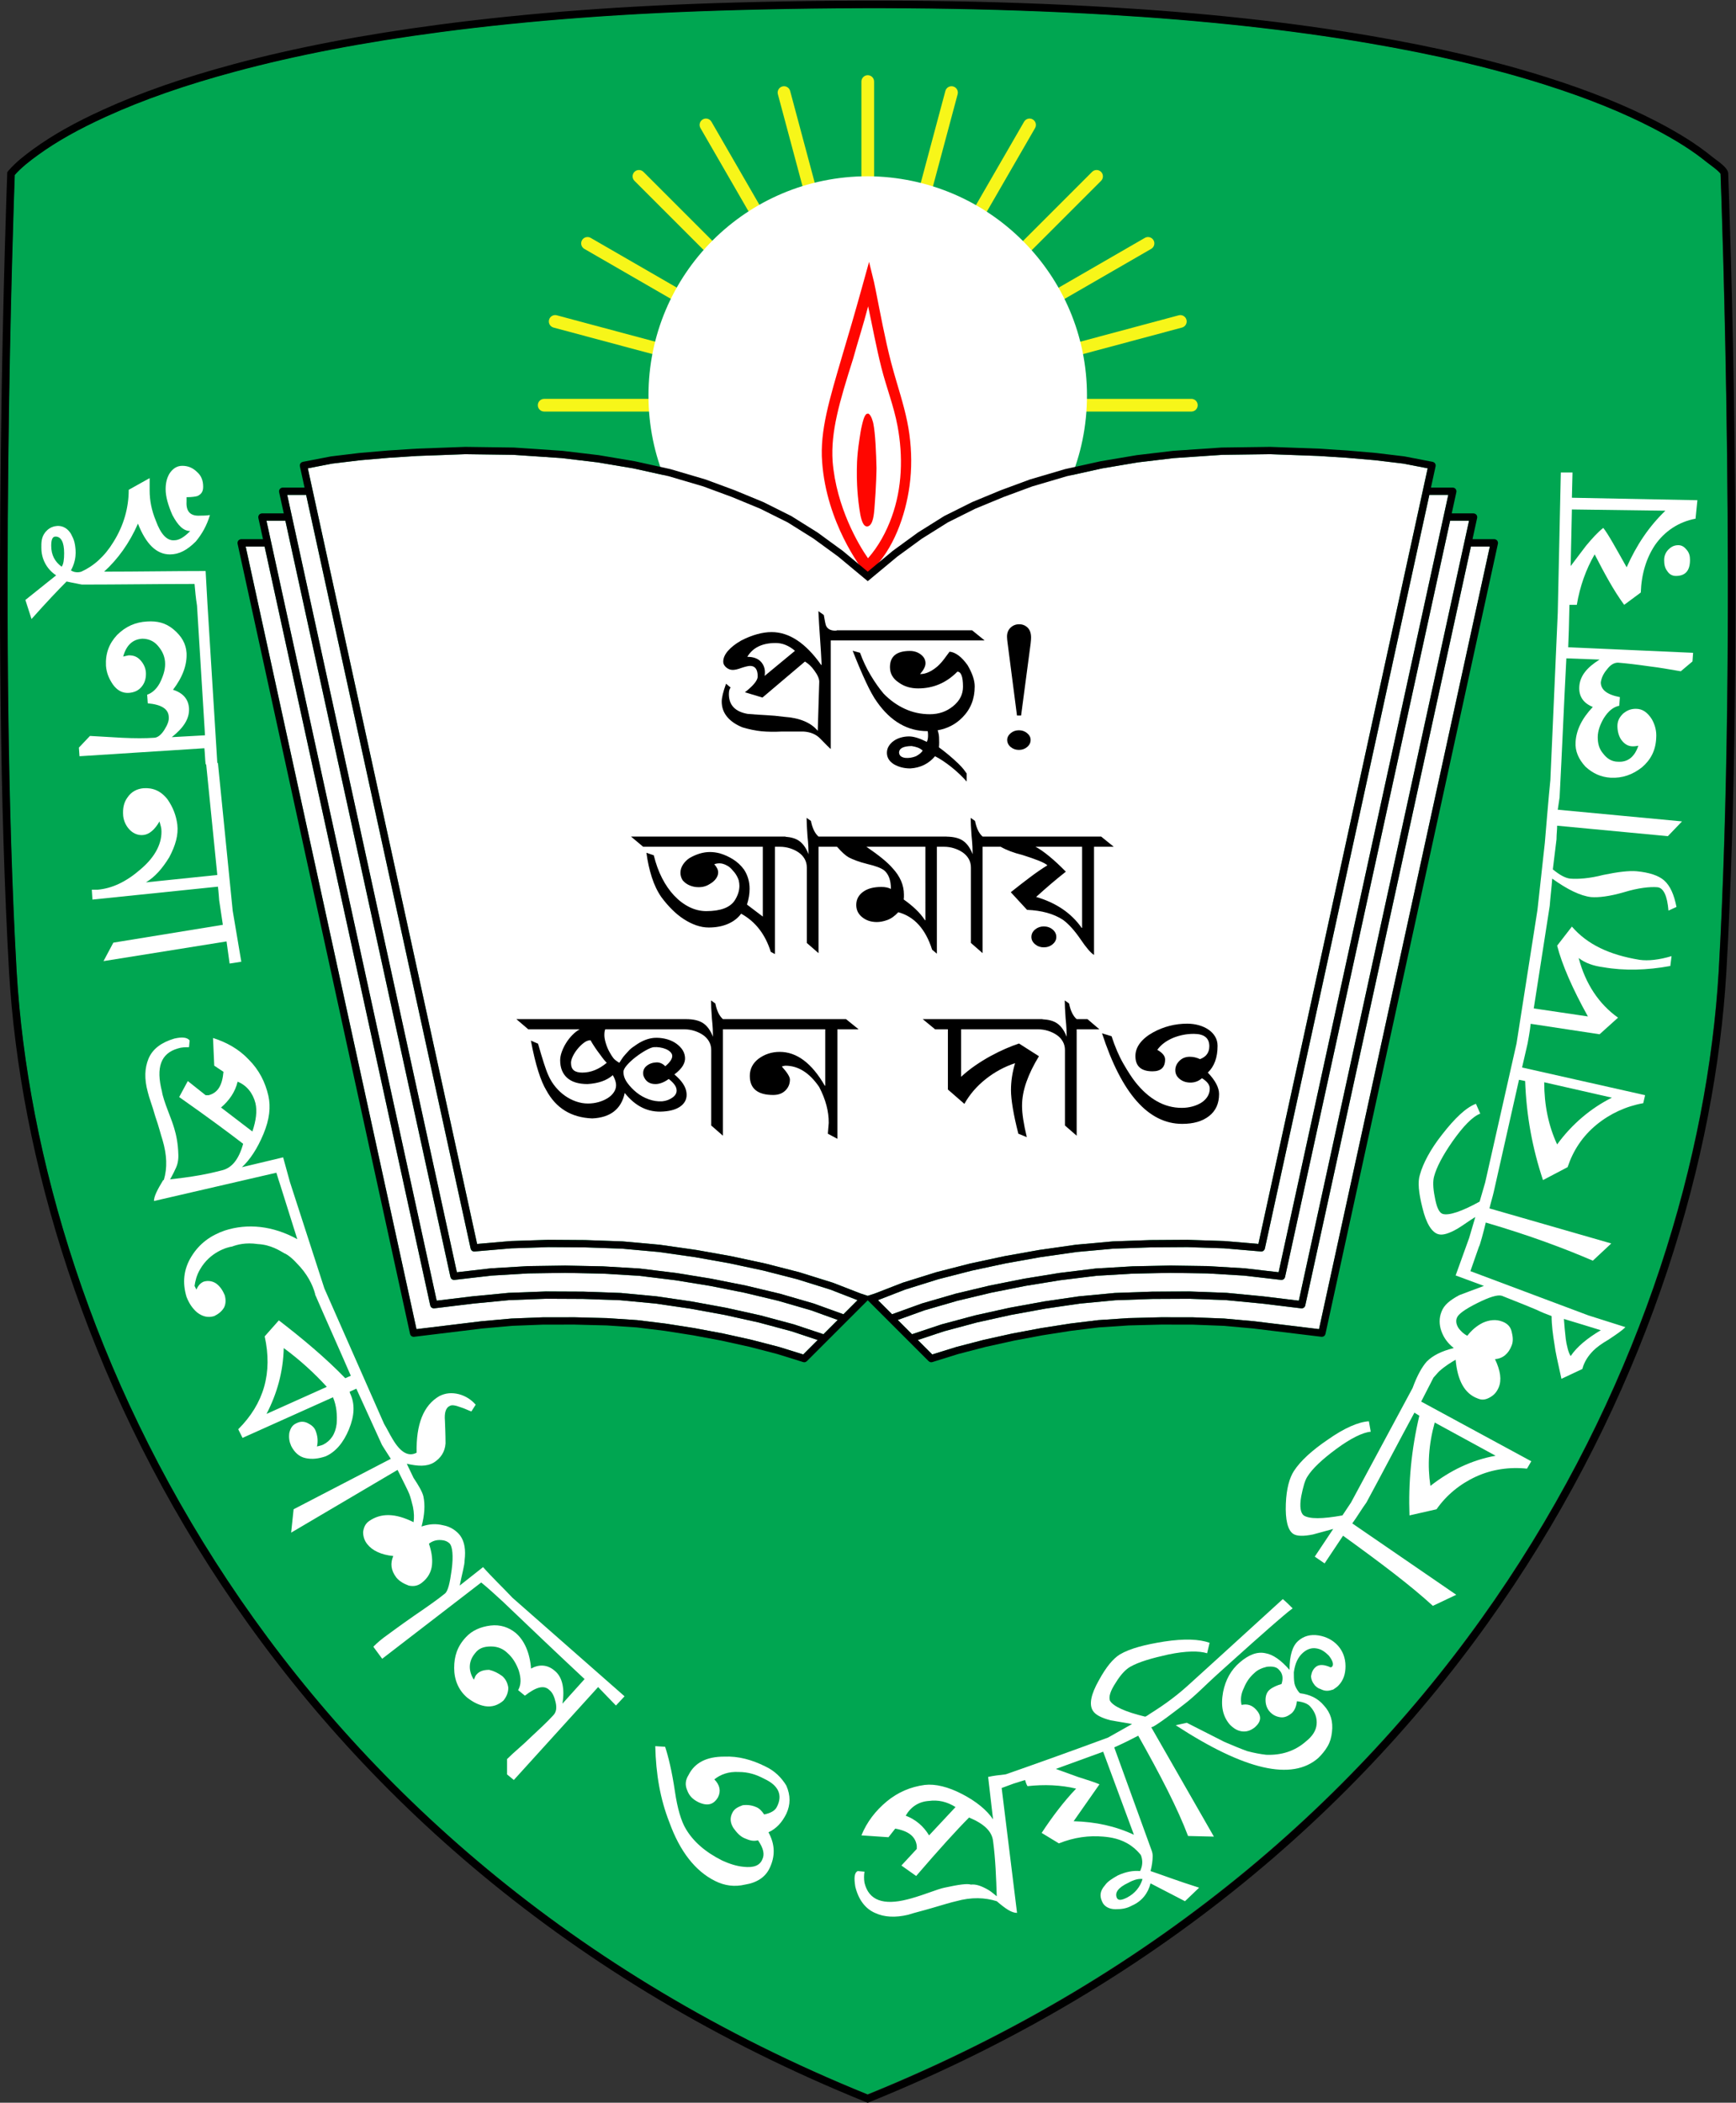 <?xml version="1.0" encoding="UTF-8"?>
<svg version="1.1" viewBox="0 0 272.49 330" xml:space="preserve" xmlns="http://www.w3.org/2000/svg" xmlns:cc="http://creativecommons.org/ns#" xmlns:dc="http://purl.org/dc/elements/1.1/" xmlns:rdf="http://www.w3.org/1999/02/22-rdf-syntax-ns#"><rect x="0" y="0" width="272.49" height="330" fill="#333333" stroke="none"/><title>KUET Logo</title><defs><clipPath id="a"><path d="m0 330h272.49v-330h-272.49z"/></clipPath></defs><g transform="matrix(1.333 0 0 -1.333 -0 330)"><g transform="matrix(.75 0 0 .75 2.8887e-5 2.5e-5)"><g clip-path="url(#a)"><g transform="translate(268.39 304.32)"><path d="m0 0c-0.165 0.122-0.297 0.22-0.374 0.282-2.238 1.828-4.916 3.53-8.427 5.355-4.836 2.513-10.385 4.752-16.967 6.843-8.23 2.616-17.333 4.757-27.825 6.547-12.409 2.118-25.821 3.578-41.003 4.468-17.963 1.052-36.96 1.288-58.084 0.722-17.201-0.462-32.443-1.593-46.597-3.459-12.084-1.593-22.618-3.62-32.201-6.197-7.793-2.095-14.415-4.404-20.242-7.058-4.384-1.995-7.793-3.915-10.728-6.041-1.274-0.922-2.597-1.94-3.646-3.13-0.159-4.287-2.637-73.037 0.292-125 3.395-57.76 40.429-138.57 133.62-176.33 93.194 37.767 130.23 118.57 133.62 176.34 2.987 52.952 0.417 121.74 0.288 125.16-0.112 0.239-0.691 0.745-1.725 1.504" fill="#00a651"/></g><g transform="translate(270.14 302.78)"><path d="m0 0c0.131-3.418 2.7-72.208-0.286-125.16-3.394-57.761-40.427-138.57-133.62-176.34-93.192 37.765-130.22 118.57-133.62 176.33-2.931 51.96-0.452 120.71-0.292 125 1.048 1.191 2.372 2.208 3.645 3.131 2.935 2.126 6.343 4.046 10.728 6.041 5.828 2.654 12.449 4.963 20.243 7.058 9.583 2.577 20.116 4.603 32.2 6.197 14.153 1.866 29.396 2.997 46.598 3.459 21.124 0.566 40.121 0.33 58.084-0.722 15.181-0.89 28.593-2.351 41.003-4.468 10.492-1.79 19.594-3.931 27.825-6.547 6.581-2.091 12.131-4.33 16.966-6.843 3.511-1.826 6.188-3.527 8.427-5.355 0.077-0.062 0.209-0.16 0.374-0.283 1.035-0.758 1.614-1.264 1.724-1.503m1.193 0.083-0.597-0.019-0.598-0.026v3e-3l0.598 0.023 0.597 0.022v2e-3c-0.026 0.659-0.764 1.318-2.209 2.379-0.144 0.106-0.26 0.192-0.326 0.245-2.303 1.881-5.047 3.625-8.633 5.49-4.895 2.545-10.506 4.809-17.154 6.921-8.284 2.633-17.438 4.787-27.987 6.586-12.452 2.125-25.907 3.591-41.134 4.484-17.998 1.055-37.03 1.29-58.185 0.723-17.245-0.463-32.527-1.597-46.721-3.469-12.138-1.6-22.722-3.637-32.357-6.227-7.857-2.114-14.539-4.444-20.427-7.125-4.458-2.029-7.932-3.987-10.932-6.16-1.339-0.97-2.732-2.044-3.878-3.35l-0.246-0.304-8e-3 -0.194c-0.027-0.712-2.729-71.874 0.285-125.32 3.418-58.156 40.717-139.53 134.59-177.46l0.224-0.091 0.223 0.091c93.875 37.937 131.17 119.31 134.59 177.46 3.002 53.217 0.4 122.39 0.287 125.31"/></g><g transform="translate(187.05 267.47)"><path d="m0 0h-43.241l41.767 11.191c0.532 0.143 0.847 0.689 0.705 1.221-0.142 0.531-0.689 0.845-1.22 0.704l-41.767-11.192 37.447 21.62c0.477 0.276 0.641 0.885 0.366 1.362-0.277 0.476-0.887 0.639-1.362 0.365l-37.448-21.621 30.576 30.576c0.389 0.389 0.389 1.02 0 1.409s-1.019 0.389-1.409 0l-30.575-30.576 21.62 37.447c0.275 0.477 0.111 1.086-0.365 1.362-0.477 0.275-1.086 0.111-1.361-0.365l-21.62-37.447 11.192 41.766c0.141 0.532-0.173 1.078-0.704 1.22-0.532 0.142-1.079-0.173-1.221-0.704l-11.192-41.768v43.242c0 0.55-0.446 0.996-0.996 0.996s-0.997-0.446-0.997-0.996v-43.241l-11.19 41.767c-0.142 0.532-0.689 0.847-1.22 0.704-0.531-0.142-0.847-0.688-0.705-1.22l11.191-41.767-21.62 37.448c-0.276 0.476-0.886 0.64-1.361 0.365-0.477-0.276-0.641-0.885-0.365-1.362l21.621-37.447-30.576 30.576c-0.389 0.389-1.02 0.389-1.408 0-0.39-0.389-0.39-1.02 0-1.409l30.575-30.576-37.448 21.621c-0.475 0.274-1.085 0.111-1.361-0.365-0.274-0.477-0.111-1.086 0.365-1.362l37.448-21.62-41.767 11.192c-0.535 0.145-1.078-0.173-1.221-0.704-0.141-0.532 0.173-1.078 0.705-1.221l41.767-11.191h-43.24c-0.55 0-0.996-0.446-0.996-0.996s0.446-0.997 0.996-0.997h50.803 3e-3 2e-3 3e-3 50.804c0.551 0 0.996 0.447 0.996 0.997s-0.445 0.996-0.996 0.996" fill="#f7f619"/></g><g transform="translate(170.66 267.99)"><path d="m0 0c0-19.039-15.385-34.424-34.424-34.424-19.038 0-34.424 15.385-34.424 34.424s15.386 34.423 34.424 34.423c19.039-0.095 34.424-15.481 34.424-34.423" fill="#fff"/></g><g transform="translate(9.683 241.12)"><path d="m0 0c-1.062 0.773-1.642 1.835-1.642 3.284 0 0.966 0.193 1.449 0.676 1.449 0.869 0 1.353-0.869 1.353-2.608 0-0.966-0.097-1.738-0.387-2.125m26.85-53.99-2.318 23.18h-0.096l-1.545 24.918c-0.097 1.739-0.194 3.477-0.29 5.216-5.313 0-10.624-0.096-15.937-0.096 2.125 1.931 3.96 4.442 5.313 7.533 1.254-3.187 2.897-4.829 5.022-4.829 1.448 0 2.704 0.676 4.056 2.028 0.966 1.159 1.739 2.511 2.221 4.153-0.579-0.096-1.159-0.096-1.545-0.096-1.545-0.097-2.221 0.676-2.125 2.221v0.676c0.87 0 1.449 0.097 1.739 0.193 0.58 0.29 0.869 0.676 0.869 1.449 0 0.966-0.289 1.738-0.966 2.318-0.676 0.676-1.448 0.966-2.317 0.966-0.87 0-1.546-0.483-2.029-1.256-0.386-0.676-0.58-1.449-0.58-2.415 0-1.158 0.387-2.51 1.063-4.056 0.869-1.642 1.738-2.511 2.801-2.511-0.966-0.966-1.739-1.449-2.511-1.449-1.159-0.096-2.125 0.966-2.898 3.091-0.675 1.642-0.965 3.187-0.965 4.733v1.931l-3.285-1.835c0-2.801-0.772-5.602-2.414-8.21-1.352-2.221-3.091-3.766-5.022-4.635-0.184-0.061-0.558-0.154-1.011-0.06-0.278 0.058-0.492 0.166-0.631 0.253 0.2 0.351 0.452 0.881 0.607 1.562 0.204 0.899 0.135 1.61 0.097 1.975-0.045 0.428-0.123 1.111-0.523 1.854v1e-3c-0.077 0.187-0.21 0.454-0.441 0.726-0.135 0.161-0.417 0.485-0.892 0.69-0.723 0.31-1.398 0.122-1.585 0.067-0.796-0.234-1.225-0.8-1.359-0.984-0.554-0.754-0.548-1.567-0.543-2.292 2e-3 -0.437 0.022-1.473 0.655-2.596 0.543-0.966 1.269-1.517 1.666-1.776l-4.829-3.863 0.966-2.994c2.318 2.607 4.25 4.636 5.504 5.891 0.475-0.107 0.966-0.207 1.472-0.298 0.178-0.032 0.901-0.194 0.944-0.185 5.891 0 11.879 0.097 17.674 0.097 0.097-1.063 0.194-2.221 0.386-3.38l1.256-20.379-5.216-0.29c1.836 1.448 2.802 2.897 2.705 4.539-0.097 1.449-0.966 2.415-2.512 2.898 1.546 2.028 2.222 3.96 2.125 5.795-0.096 1.448-0.772 2.607-2.028 3.67-1.256 1.062-2.607 1.352-4.153 1.255-1.835-0.096-3.38-0.772-4.733-2.125-1.255-1.352-1.835-2.897-1.738-4.829 0.097-1.158 0.483-2.028 1.063-2.897 0.675-0.966 1.545-1.449 2.607-1.352 0.869 0.096 1.449 0.386 1.932 0.966 0.483 0.579 0.676 1.255 0.676 2.028 0 0.772-0.29 1.449-0.773 2.028-0.579 0.676-1.158 0.869-1.932 0.869-0.095 0-0.385-0.096-0.869-0.193 0.484 1.739 1.449 2.705 2.994 2.801 0.869 0 1.739-0.29 2.415-1.062 0.676-0.773 1.063-1.546 1.16-2.512 0.095-1.062-0.194-2.028-0.677-3.09-0.483-1.063-1.255-1.835-2.125-2.125l0.096-1.352c2.125-0.193 3.188-0.87 3.285-2.028 0.096-0.677-0.194-1.353-0.676-2.125-0.484-0.773-1.063-1.256-1.643-1.256-1.351-0.096-2.994-0.096-5.022 0-1.642 0.097-3.283 0.193-5.022 0.29l-1.739-1.835 0.097-1.353 19.606 1.256c0.097-0.869 0.097-1.738 0.194-2.511 0 0 0.096 0 0.096-0.097l1.739-17.288-11.204-1.159c1.449 0.87 2.608 2.221 3.67 3.96 0.966 1.836 1.449 3.477 1.255 5.119-0.192 1.448-0.676 2.704-1.545 3.96-1.062 1.352-2.318 1.835-3.766 1.738-1.063-0.096-1.932-0.579-2.512-1.448-0.579-0.773-0.772-1.739-0.676-2.898 0.097-0.869 0.484-1.642 1.063-2.221 0.579-0.58 1.352-0.87 2.125-0.773 0.869 0.097 1.738 0.773 2.51 2.125 0.194-0.676 0.29-1.062 0.29-1.159 0.194-2.125-0.869-4.347-3.284-6.375-2.22-1.932-4.442-2.994-6.76-3.187h-0.87l0.097-1.545 19.703 2.028c0.097-0.676 0.194-2.125 0.194-2.125l0.579-3.863-17.192-2.801-1.546-2.898 19.317 3.091 0.483-3.476 1.835 0.289z" fill="#fff"/></g><g transform="translate(41.846 108.13)"><path d="m0 0c1.642 3.188 2.607 6.568 2.704 10.335 2.512-1.835 4.829-3.96 6.761-6.085zm-7.147 48.099c1.255 1.062 2.221 2.414 2.608 4.056 1.448-0.58 2.414-1.835 2.801-3.381 0.289-1.255 0.096-2.704-0.484-4.442zm45.78-76.977c-1.545 1.642-3.187 3.188-4.636 4.829l-3.67-2.897c0.386 1.931 0.773 3.187 0.773 3.96 0.193 1.641 0 2.897-0.676 3.863-0.58 0.772-1.546 1.448-2.704 1.642-1.159 0.29-2.222 0.193-3.381-0.194 0.483 1.836 0.579 3.381 0.29 4.734-0.193 0.772-0.774 1.738-1.546 2.897-0.386 0.773-0.676 1.448-1.062 2.221 1.739-0.386 3.09-0.483 4.25 0.193 1.062 0.676 1.738 1.642 1.834 2.994 0 0.194 0 1.353-0.096 3.574-0.097 1.159 0.096 2.028 0.773 2.318 0.289 0.193 0.869 0.097 1.642-0.194 0.676-0.193 1.159-0.482 1.738-0.675l0.676 1.062c-0.676 0.773-1.545 1.352-2.608 1.642-1.159 0.29-2.125 0.193-3.09-0.29-2.511-1.448-3.67-4.443-3.574-8.886-1.255-0.676-2.511 0-3.766 2.125-0.29 0.483-0.29 0.483-0.966 1.738-0.097 0.194-0.29 0.484-0.387 0.677l-9.368 21.248-5.409 16.709-1.063 3.863-6.47-1.546c1.256 1.16 2.415 2.899 3.381 5.216 0.965 2.319 1.158 4.25 0.772 5.989-0.483 2.125-1.449 4.056-3.091 5.698-1.545 1.642-3.477 2.704-5.601 3.381l0.192-4.347 1.449-0.966c-0.193-2.125-0.869-3.283-2.318-3.67h-0.483l-2.8 2.222-1.353-2.512c4.539-3.186 7.92-5.698 10.045-7.34-0.677-2.415-1.739-3.766-3.284-4.153-1.273-0.318-3.253-0.857-7.442-1.342-0.316-0.037-0.575-0.065-0.746-0.084 0.138 0.237 0.338 0.594 0.558 1.039 0.316 0.643 0.515 1.034 0.628 1.546 0.113 0.514 0.126 0.965 0.109 1.306-0.044 1.785-0.354 3.159-0.64 4.102-0.257 0.848-0.432 1.315-0.966 2.706-0.484 1.254-0.869 2.414-0.966 3.089-0.966 3.768-0.193 5.989 2.511 6.761 0.58 0.193 1.159 0.193 1.738 0.193l0.097 1.063c-0.386 0.483-1.159 0.58-2.414 0.29-1.932-0.58-3.381-1.546-4.057-3.187-0.579-1.449-0.676-3.091-0.097-5.216 0.194-0.869 0.676-2.028 1.16-3.767 0.579-1.642 0.869-2.897 1.159-3.767 0.676-2.317 0.772-4.345 0.192-6.277h-0.096c-0.87-1.449-1.449-2.512-1.449-3.284l19.22 4.442c0.193-0.675 0.58-1.835 0.58-1.835l2.704-8.595c-3.863 2.125-7.823 2.51-11.396 1.352-2.222-0.773-3.96-2.028-5.216-4.056-1.256-2.029-1.449-4.154-0.773-6.375 0.386-0.966 0.869-1.739 1.642-2.414 0.869-0.676 1.738-0.87 2.704-0.581 0.58 0.29 1.159 0.677 1.546 1.353 0.289 0.579 0.289 1.256 0.097 1.932-0.29 0.675-0.677 1.352-1.353 1.835-0.579 0.386-1.256 0.483-1.932 0.29-0.483-0.194-0.869-0.579-1.159-1.256l-0.29 0.58c0.097 0.676 0.29 1.641 0.87 2.607 1.545 2.704 4.249 3.477 5.022 3.574 0.773 0.29 2.125 0.676 4.056 0.386 2.029-0.096 3.478-1.062 4.154-1.449 0.29-0.096 1.062-0.579 1.931-1.545 1.642-1.642 2.511-3.381 2.898-4.829v-0.097c1.835-4.25 3.766-8.499 5.601-12.749l-0.869-0.385c-3.091 3.186-6.664 6.18-10.43 9.078l-2.222-2.511c1.256-5.698-0.097-10.527-4.153-14.584l0.676-1.353 14.198 6.375c0.58-1.352 0.676-2.8 0.58-4.153-0.194-1.642-0.966-2.704-2.125-3.284-0.194-0.097-0.58-0.193-0.966-0.289 0.193 0.869 0.097 1.641-0.193 2.414-0.194 0.579-0.676 0.966-1.256 1.256-0.579 0.289-1.159 0.289-1.739 0-0.675-0.29-0.965-0.773-1.159-1.546-0.096-0.773 0-1.352 0.29-2.027 0.483-0.966 1.256-1.74 2.319-1.932 0.965-0.193 1.931-0.097 3.089 0.289 1.546 0.677 2.802 2.125 3.671 4.25 0.87 2.125 0.966 3.96 0.193 5.602l-0.096 0.29 1.062 0.482 3.96-8.692c0-0.097 0.965-1.545 1.449-2.318l-15.26-7.92-0.387-3.671 16.709 9.852c0.579-1.158 1.835-3.67 1.835-3.767 0.194-0.482 0.386-1.255 0.579-2.028 0.194-0.966 0.194-1.738 0.097-2.414-2.897 1.448-5.119 1.448-6.954 0.193-0.579-0.386-0.869-0.966-0.966-1.739 0-0.676 0.193-1.352 0.676-1.932 0.773-0.965 2.125-1.641 4.057-1.835-0.483-1.159-0.386-2.22 0.483-3.379 0.482-0.581 1.159-0.966 1.932-1.256 0.869-0.194 1.544 0 2.125 0.483 0.869 0.676 1.448 1.642 1.544 2.801 0.097 1.062-0.096 2.125-0.482 3.283 0.482 0.387 1.062 0.58 1.642 0.58 0.772 0 1.256-0.193 1.641-0.58 0.387-0.482 0.58-1.835 0.29-4.057-0.29-2.124-0.579-3.379-1.062-3.766-1.063-0.869-2.704-2.028-4.829-3.477-2.222-1.545-3.767-2.704-4.829-3.476-0.87-0.677-1.353-1.159-1.545-1.353v-0.096l1.351-1.835 15.55 11.976c1.063-0.87 2.125-1.836 3.381-2.994 4.249-4.057 8.499-8.113 12.846-12.17l-3.478-3.863c0.387 2.318 0 4.153-1.159 5.119-1.063 0.966-2.414 1.159-3.767 0.387-0.193 2.51-1.062 4.442-2.414 5.601-1.062 0.869-2.415 1.352-3.96 1.159-1.546-0.193-2.897-0.773-3.863-1.836-1.353-1.448-1.835-2.993-1.835-4.829 0-1.835 0.676-3.476 2.027-4.635 0.87-0.676 1.74-1.16 2.802-1.352 1.158-0.193 2.124 0.192 2.898 0.869 0.482 0.579 0.772 1.255 0.772 2.028-0.097 0.676-0.387 1.352-0.966 1.835-0.677 0.483-1.256 0.773-2.028 0.966-0.869 0-1.545-0.193-2.028-0.772-0.097-0.097-0.194-0.29-0.387-0.774-0.966 1.546-0.773 2.995 0.193 4.154 0.58 0.772 1.353 1.062 2.512 1.062 1.061 0 1.932-0.387 2.607-1.062 0.773-0.676 1.353-1.642 1.739-2.704 0.386-1.256 0.386-2.222-0.097-3.091l1.062-0.869c1.739 1.352 2.995 1.738 3.864 0.869 0.483-0.387 0.772-1.063 0.966-1.932 0.193-0.869 0.096-1.545-0.386-2.028-0.87-0.966-2.125-2.125-3.574-3.477-1.16-1.159-2.511-2.221-3.67-3.381v-2.414l1.062-0.87 13.232 14.585 2.8-2.898 1.353 1.449z" fill="#fff"/></g><g transform="translate(263.5 244.5)"><path d="m0 0c-0.579 0-1.062-0.193-1.545-0.676-0.482-0.483-0.676-1.062-0.676-1.642 0-0.676 0.097-1.255 0.483-1.738 0.29-0.483 0.773-0.773 1.352-0.773 1.448 0 2.222 0.773 2.222 2.511 0 0.58-0.097 1.063-0.483 1.546-0.386 0.482-0.773 0.772-1.352 0.772z" fill="#fff"/></g><g transform="translate(255.39 241.03)"><path d="m0 0c-1.738 3.09-2.897 5.215-3.67 6.181-0.87-0.676-1.739-1.642-2.705-2.801-0.386-0.483-1.158-1.545-2.414-3.187l0.193 8.886 14.68-0.194c-2.607-2.51-4.539-5.408-6.084-8.885m-2.318-83.255c-3.284-1.641-6.278-4.152-8.596-7.34-1.353 2.898-2.028 6.182-2.028 9.755zm-1.739-36.508c-2.125-1.256-3.766-2.608-4.732-4.056-0.193 0.29-0.338 0.675-0.459 1.134-0.172 0.654-0.266 1.155-0.314 1.57-0.135 1.155-0.227 2.231-0.29 3.122 0.097-0.01 5.795-1.77 5.795-1.77m-26.077-14.487 9.562-5.216c-3.767-0.676-7.148-2.318-10.239-4.732-0.482 3.187-0.289 6.47 0.677 9.948m41.24 144.78-19.702 0.387 0.096 3.96h-1.835l-0.482-22.021-1.16-26.271c-0.19-1.624-0.869-9.852-0.869-9.852l-1.159-10.527-3.284-20.958-4.925-21.828-0.87-2.994c-2.801-1.545-4.829-2.222-5.795-1.932-0.579 0.194-0.966 1.063-1.255 2.704-0.29 1.45-0.29 2.512-0.096 3.188 0.385 1.449 1.351 3.284 2.897 5.505 1.642 2.318 3.091 3.863 4.346 4.346l-0.676 1.545c-1.545-0.579-3.284-2.22-5.313-4.829-1.835-2.317-2.993-4.539-3.476-6.277-0.387-1.159-0.194-2.898 0.387-5.216 0.579-2.414 1.448-3.863 2.51-4.153 0.676-0.193 1.642 0.096 2.994 0.869 0.966 0.58 1.835 1.256 2.801 1.836l-0.966-3.284-2.125-5.892 4.444-1.642c-1.835-0.676-3.091-1.159-3.864-1.449-1.449-0.772-2.415-1.545-2.8-2.607-0.387-0.966-0.387-2.029 0-3.091 0.385-1.063 1.062-1.932 1.931-2.607-1.931-0.484-3.284-1.16-4.25-2.125-0.675-0.773-1.449-2.029-2.221-4.154-3.22-5.988-6.439-11.976-9.659-17.964l-1.352-2.028c-3.187-0.58-5.215-0.58-6.084 0-0.483 0.386-0.677 1.352-0.387 2.994 0.29 1.448 0.579 2.511 0.966 3.09 0.773 1.256 2.318 2.705 4.539 4.347 2.222 1.641 4.153 2.607 5.409 2.704l-0.29 1.641c-1.641-0.095-3.863-1.061-6.47-2.897-2.415-1.642-4.25-3.283-5.313-4.925-0.676-1.062-1.159-2.705-1.256-5.119-0.096-2.512 0.29-4.153 1.159-4.732 0.58-0.387 1.642-0.387 3.091-0.097 1.063 0.289 2.125 0.579 3.188 0.869l-2.898-4.347 1.545-1.062 2.898 4.347c5.891-4.25 10.624-7.824 14.101-11.011l3.67 1.739-16.322 11.203c0.772 1.063 1.448 2.222 2.221 3.284 2.511 4.636 5.022 9.465 7.534 14.101l0.772-0.482c-1.256-5.313-1.738-10.529-1.545-15.647l4.249 0.966c1.546 2.221 3.671 3.96 6.182 5.118 2.511 1.159 5.311 1.546 8.017 1.256l0.675 1.159-17.288 9.368 1.932 3.767c0.289 0.29 0.579 0.677 0.869 0.966 0.966 0.87 1.932 1.449 2.607 1.836 0.29-3.188 1.353-5.313 3.478-6.085 0.676-0.29 1.255-0.194 1.932 0.193 0.675 0.386 1.061 0.869 1.351 1.545 0.484 1.159 0.29 2.607-0.579 4.443 1.256 0.096 2.125 0.869 2.607 2.124 0.291 0.677 0.194 1.449 0 2.222-0.193 0.772-0.675 1.256-1.448 1.545-0.966 0.387-2.028 0.29-3.091-0.193-0.965-0.483-1.738-1.159-2.415-2.028-0.579 0.289-0.965 0.676-1.351 1.159-0.387 0.579-0.484 1.159-0.29 1.642 0.193 0.579 1.256 1.352 3.187 2.318 1.932 0.966 3.187 1.352 3.864 1.159 1.158-0.483 2.994-1.159 5.504-2.221 0.773-0.387 1.545-0.677 2.319-0.966 0-1.353 0.192-2.897 0.482-4.637 0.097-0.869 0.484-2.607 1.063-5.215l3.284 1.545c0.289 1.16 0.966 2.125 1.738 2.898 0.483 0.483 1.256 1.062 2.414 1.738 1.159 0.774 2.029 1.353 2.609 1.932l-5.795 1.836-18.544 6.953 1.351 3.863c0.097 0 0.774 2.512 1.063 3.768 6.954-2.029 12.555-4.154 16.806-5.989l2.897 2.704-19.123 5.505c0.192 0.869 0.482 1.739 0.676 2.609l3.96 17.578 0.965-0.193c0.194-5.506 1.16-10.625 2.801-15.55l3.864 2.028c0.869 2.607 2.318 4.829 4.539 6.664 2.125 1.738 4.636 2.898 7.34 3.38l0.29 1.256-19.317 4.347 0.869 3.766s0.387 2.028 0.484 3.091l10.817-1.643 2.897 2.609c-2.994 2.124-5.119 5.311-6.181 9.368 0.966-0.773 2.318-1.256 3.863-1.449 3.284-0.579 6.858-0.483 10.527 0.193l0.194 1.546c-1.932-0.58-3.67-0.773-5.023-0.58-4.732 0.772-8.209 2.415-10.624 5.216l-2.317-2.994c0.772-2.995 2.414-6.761 4.829-11.108l-8.5 1.256 2.512 16.13c0.096 1.351 0.29 2.801 0.385 4.249 2.416-1.738 4.444-2.704 6.085-2.898 1.16-0.096 2.898 0.097 5.216 0.773 2.222 0.677 4.057 0.869 5.216 0.773 0.966-0.096 1.545-1.352 1.738-3.671l1.256 0.581c-0.386 1.931-0.966 3.283-1.931 4.152-0.871 0.773-2.319 1.256-4.347 1.449-1.159 0.097-2.898-0.097-5.216-0.579-2.221-0.58-4.056-0.677-5.215-0.58-0.773 0.097-1.642 0.58-2.705 1.449l0.58 4.733v0.096c0 0.676 0.097 1.352 0.097 2.028l17.385-1.642 2.221 2.318-19.509 1.835c0.096 0.58 0.289 1.932 0.289 1.932 0.386 7.244 0.676 14.584 1.062 21.828l5.216-0.193c-2.028-1.256-3.091-2.608-3.187-4.25-0.097-1.546 0.675-2.608 2.125-3.187-1.739-1.835-2.608-3.671-2.705-5.506-0.096-1.448 0.483-2.704 1.545-3.863 1.16-1.062 2.414-1.642 3.96-1.738 1.835-0.097 3.477 0.483 4.926 1.641 1.352 1.16 2.125 2.608 2.222 4.54 0.095 1.159-0.194 2.125-0.677 2.994-0.676 1.063-1.448 1.642-2.511 1.642-0.869 0-1.449-0.29-2.028-0.773-0.579-0.579-0.869-1.159-0.869-1.931 0-0.773 0.193-1.546 0.579-2.125 0.483-0.676 1.062-1.062 1.835-1.062 0.097 0 0.387 0 0.87 0.096-0.58-1.739-1.643-2.608-3.188-2.511-0.965 0-1.739 0.483-2.318 1.255-0.676 0.773-0.869 1.642-0.869 2.608s0.387 2.029 0.966 2.994c0.676 1.062 1.448 1.739 2.414 1.932l0.097 1.352c-2.029 0.386-2.995 1.159-2.995 2.318 0.097 0.676 0.387 1.352 0.966 2.028 0.58 0.773 1.159 1.063 1.739 1.063 1.255-0.097 2.898-0.29 4.926-0.58 1.642-0.193 3.187-0.483 4.926-0.773l1.835 1.546 0.097 1.352-19.607 0.869 0.097 2.704 0.096 3.96h1.159c0.483 2.898 1.449 5.602 2.801 7.92 1.545-2.994 2.994-5.698 4.636-7.92l2.608 1.932c0.096 2.898 0.869 5.409 2.221 7.437 1.545 2.221 3.767 3.67 6.374 4.153z" fill="#fff"/></g><g transform="translate(120.17 52.788)"><path d="m0 0c-2.125 1.062-4.25 1.642-6.472 1.545-2.8 0-4.635-0.966-5.601-2.898-0.484-0.772-0.579-1.544-0.194-2.414 0.29-0.772 0.773-1.352 1.739-1.835 1.449-0.676 2.415-0.386 3.091 0.773 0.483 0.966 0.29 1.932-0.58 2.801 0.966 0.772 2.221 1.256 3.864 1.159 1.448 0 2.704-0.387 3.96-1.063 2.317-1.062 2.897-2.607 2.028-4.346-0.29-0.676-1.063-1.062-2.028-1.255-0.387 0.579-0.773 0.966-1.256 1.159-0.676 0.289-1.353 0.386-2.125 0.289-0.773-0.289-1.352-0.579-1.642-1.255-0.387-0.773-0.29-1.546 0.194-2.318 0.482-0.676 1.062-1.353 1.834-1.642 0.676-0.29 1.256-0.483 2.029-0.29 0.869-1.256 1.062-2.222 0.676-2.994-0.387-0.966-1.353-1.353-2.995-1.159-1.062 0.097-2.221 0.483-3.284 0.966-2.704 1.352-4.539 2.994-5.698 4.925-0.772 1.256-1.352 3.285-1.738 5.892-0.483 3.284-1.063 5.602-1.545 7.051l-1.546 0.097c0.097-4.347 0.773-8.307 2.222-11.977 1.641-4.539 4.056-7.63 7.147-9.176 1.545-0.772 3.091-0.966 4.732-0.579 1.835 0.29 3.188 1.159 3.864 2.607 0.869 1.835 0.869 3.671-0.194 5.603 1.256 0.579 2.125 1.545 2.801 2.897 0.677 1.449 0.677 2.898 0 4.443-0.772 1.256-1.835 2.318-3.283 2.994" fill="#fff"/></g><g transform="translate(178.03 42.067)"><path d="m0 0c-2.897 1.353-5.988 2.028-9.465 2.125l4.057 5.795c-0.677 0.29-1.836 0.676-3.381 1.159l-3.477 1.255 7.437 2.705zm-1.062-9.852c-0.966-0.482-1.449-0.482-1.642 0-0.29 0.773 0.193 1.546 1.835 2.319 0.869 0.482 1.641 0.676 2.222 0.579-0.387-1.256-1.16-2.222-2.415-2.898m-31.1 9.755c-0.869 1.45-2.125 2.512-3.67 3.091 0.772 1.353 2.028 2.222 3.67 2.318 1.352 0.193 2.801-0.096 4.153-0.965zm32.838 15.647c3.477-6.182 6.181-11.397 7.823-15.743l4.057-0.097s-9.777 17.062-9.851 17.191c0.226-0.3 4.824 3.307 5.27 3.651 1.305 1.005 2.484 2.16 3.678 3.292 1.223 1.159 2.487 2.275 3.739 3.402 1.015 0.914 2.032 1.825 3.052 2.734 0.932 0.83 1.865 1.657 2.803 2.478 0.748 0.654 1.498 1.307 2.258 1.947 0.462 0.389 0.923 0.784 1.414 1.138-0.483 0.482-1.063 1.061-1.546 1.448-3.295-3.008-6.592-6.014-9.892-9.018-1.678-1.528-3.354-3.059-5.04-4.578-1.066-0.962-2.19-1.859-3.357-2.696-0.594-0.425-1.198-0.834-1.813-1.228-0.27-0.173-0.539-0.35-0.811-0.518-0.112-0.069-0.593-0.44-0.722-0.409-3.186 0.772-5.021 1.642-5.505 2.511-0.193 0.58 0 1.449 0.966 2.897 0.773 1.256 1.545 2.028 2.222 2.415 1.351 0.773 3.38 1.353 5.988 1.932 2.801 0.579 4.829 0.579 6.084 0.193l0.387 1.642c-1.642 0.58-3.96 0.676-7.148 0.193-2.994-0.483-5.311-1.062-6.953-2.028-1.062-0.676-2.125-1.932-3.284-4.057-1.256-2.221-1.545-3.766-0.966-4.732 0.387-0.676 1.353-1.159 2.801-1.545 1.063-0.194 2.318-0.387 3.381-0.58l-3.768-2.125c-2.634-0.974-5.295-1.944-7.979-2.909-2.701-0.971-5.386-1.922-8.053-2.854-0.028-4e-3 -0.157-0.024-0.193-0.032-0.869-0.096-1.739-0.193-2.608-0.386l0.773-6.664c-0.966 1.448-2.608 2.801-4.829 3.959-2.222 1.159-4.25 1.643-5.892 1.449-2.222-0.29-4.25-1.159-5.988-2.607-1.738-1.449-3.09-3.188-3.96-5.313l4.25-0.29 1.062 1.353c2.125-0.387 3.188-1.256 3.38-2.704v-0.484l-2.414-2.607 2.319-1.642c3.573 4.153 6.374 7.243 8.305 9.175 2.319-0.966 3.573-2.125 3.767-3.67 0.387-2.897 0.483-5.795 0.58-8.692-0.387 0.29-0.774 0.676-1.256 0.966-1.159 0.675-2.028 0.965-2.801 0.869-0.58 0.193-1.931 0-4.153-0.483-0.483-0.096-1.353-0.386-2.704-0.87-1.353-0.482-2.319-0.772-3.091-0.966-3.767-0.965-6.085-0.192-6.761 2.609-0.096 0.579-0.096 1.159 0 1.738l-1.062 0.097c-0.579-0.29-0.579-1.159-0.387-2.415 0.483-2.029 1.546-3.477 3.091-4.153 1.449-0.676 3.187-0.773 5.216-0.29 0.869 0.29 2.124 0.579 3.766 1.063 1.642 0.482 2.898 0.869 3.767 1.062 2.415 0.676 4.539 0.579 6.374 0 1.352-1.159 2.318-1.835 3.187-1.835l-2.414 19.606c0.579 0.193 1.255 0.483 1.835 0.677 0.579 0.193 1.256 0.385 1.835 0.579 0.097-0.29 0.194-0.676 0.387-0.966 2.607 0.29 5.215 0.193 7.63-0.386-1.932-2.028-3.767-4.443-5.409-6.954l2.705-1.643c2.414 0.966 4.732 1.256 6.953 1.063 1.117-0.097 2.759-0.309 4.34-1.406 0.765-0.532 1.277-1.11 1.575-1.488 0.091-0.223 0.187-0.537 0.214-0.918 0.052-0.743-0.192-1.319-0.333-1.596-1.063 0.096-2.222-0.097-3.478-0.677-0.869-0.482-1.641-0.966-2.028-1.545-0.773-0.869-0.869-1.642-0.482-2.511 0.289-0.773 1.062-1.256 2.124-1.256 0.966 0 1.739 0.097 2.608 0.58 1.545 0.676 2.511 1.931 2.897 3.477l5.409-2.801 2.221 2.124c-3.381 1.063-5.891 2.029-7.63 2.609 0.097 0.352 0.187 0.759 0.249 1.211 0.056 0.398 0.081 0.766 0.088 1.096 1e-3 0.124-6e-3 0.269-0.031 0.429-0.018 0.119-0.045 0.227-0.072 0.32-0.278 0.764-2.661 7.335-2.938 8.099-0.288 0.793-2.707 7.465-2.994 8.258 0.662 0.299 1.339 0.616 2.028 0.953 0.597 0.293 1.176 0.587 1.738 0.882" fill="#fff"/></g><g transform="translate(210.09 71.719)"><path d="m0 0c-0.772 0.869-1.835 1.448-3.091 1.642-1.255 0.193-2.317-0.097-3.186-0.87-0.869-0.772-1.353-2.221-1.353-4.54-1.352 1.546-2.607 2.415-3.766 2.609-1.256 0.289-2.608-0.194-4.057-1.449-1.353-1.16-2.222-2.704-2.608-4.636-0.386-2.125-0.096-3.767 1.063-5.119 0.579-0.579 1.158-0.966 1.932-1.063 0.772-0.095 1.448 0.194 2.028 0.677 0.966 0.869 1.062 1.738 0.192 2.704-0.675 0.773-1.448 0.966-2.317 0.773-0.193 0.869-0.097 1.738 0.386 2.704 0.386 0.965 0.965 1.739 1.642 2.318 0.483 0.483 1.158 0.772 1.932 0.966 0.869 0.096 1.545 0 1.932-0.483 0.579-0.58 0.675-1.352 0.385-2.221-0.676-0.194-1.351-0.484-1.835-0.869-0.482-0.387-0.675-0.966-0.675-1.643 0-0.676 0.193-1.255 0.579-1.738 0.483-0.579 1.062-0.869 1.739-0.966 0.676-0.097 1.255 0.193 1.835 0.676 0.386 0.386 0.676 0.965 0.772 1.836 0.966-0.097 1.739-0.387 2.125-0.871 0.773-0.869 1.063-1.834 0.966-2.8s-0.677-1.835-1.642-2.608c-1.739-1.545-3.864-2.221-6.278-2.125-0.869 0.097-1.931 0.29-2.994 0.58-1.062 0.386-2.222 0.87-3.573 1.449l-5.892 2.994-1.738-0.387c10.816-7.05 18.254-8.789 22.406-5.118 0.58 0.579 1.063 1.158 1.449 1.835 0.387 0.676 0.58 1.351 0.676 2.221 0.194 1.642-0.193 2.994-1.256 4.153-0.966 1.159-2.22 1.738-3.766 1.932l-0.193 0.193c-0.29 0.387-0.58 0.869-0.676 1.352-0.097 0.58-0.097 1.159-0.097 1.739 0.193 1.448 0.677 2.414 1.449 3.091 0.676 0.579 1.353 0.772 2.028 0.675 0.773-0.096 1.352-0.483 2.029-1.159 0.676-0.869 0.772-1.448 0.482-1.738l-0.193-0.097c-1.062 0.484-1.835 0.484-2.318 0.097s-0.675-0.869-0.772-1.449c0-0.483 0.192-0.966 0.579-1.449 0.193-0.193 0.482-0.483 0.869-0.579 0.387-0.193 0.676-0.29 1.063-0.29 0.29 0 0.676 0.097 0.966 0.194 0.29 0.193 0.579 0.385 0.772 0.579 0.869 0.869 1.159 1.931 1.159 3.09 0 1.353-0.483 2.415-1.159 3.188" fill="#fff"/></g><g transform="translate(137.11 263.63)"><path d="m0 0s-0.29 1.369-0.804 1.528l-0.244-0.042c-0.398-0.267-0.608-1.281-0.726-1.753-0.179-0.726-0.283-1.474-0.397-2.217-0.471-3.041-0.404-4.612-0.411-5.565-2e-3 -0.288-0.011-2.566 0.4-5.392 0.171-1.18 0.431-2.566 1.069-2.729 0.156-0.04 0.288 6e-3 0.327 0.02 0.777 0.271 0.9 1.996 0.965 2.772 0.287 3.507 0.328 6.203 0.324 6.359-0.051 2.211-0.177 5.479-0.503 7.019" fill="#ff0600"/></g><g transform="translate(140.01 248.95)"><path d="m0 0c-0.847-2.349-2.072-4.623-3.731-6.502-1.458 2.078-4.977 7.991-5.557 15.231-0.299 4.631 1.037 9.197 3.235 16.135 0.676 2.475 1.55 5.136 2.344 8.183 0.688-3.211 1.277-6.445 2.082-9.63 0.777-3.078 1.95-6.03 2.532-9.158 0.883-4.737 0.741-9.699-0.905-14.259m2.77 12.941c-0.37 2.771-1.184 5.441-1.975 8.116-0.316 1.071-0.63 2.142-0.908 3.221-0.973 3.762-1.67 7.61-2.432 11.418l-0.091 0.433-0.152 0.732-0.162 0.657c-0.204 0.834-0.408 1.667-0.613 2.501-0.231-0.834-0.462-1.667-0.695-2.501-0.054-0.198-0.108-0.395-0.164-0.593-0.074-0.27-0.146-0.53-0.221-0.796-1.147-4.129-2.187-7.684-3.124-10.812-2.003-6.85-3.545-11.793-3.163-16.715 0.682-9.554 6.173-16.7 6.45-16.999l0.55-0.695 0.699 0.646c3.523 3.254 5.399 8.729 6.025 13.317 0.365 2.676 0.334 5.397-0.024 8.07" fill="#ff0600"/></g><g transform="translate(80.227 135.27)"><path d="m0 0 5.836 0.191 5.832-0.039 5.846-0.206 5.821-0.525 5.779-0.825 5.419-0.967 5.384-1.154 5.343-1.371 5.274-1.647 4.328-1.682 1.148-0.376 1.148 0.376 4.328 1.682 5.275 1.647 5.342 1.371 5.384 1.154 5.419 0.967 5.78 0.825 5.821 0.525 5.845 0.206 5.833 0.039 5.836-0.191 5.322-0.452 26.577 121.75-3.823 0.74-4.411 0.53-4.449 0.383-4.461 0.288-7.586 0.277-7.579-0.102-7.56-0.513-5.636-0.671-5.6-0.943-5.545-1.226-5.433-1.601-4.506-1.666-4.458-1.841-4.292-2.143-4.058-2.542-3.877-2.83-3.257-2.708-0.231-0.191-0.207-0.172c0-1e-3 -1e-3 -1e-3 -1e-3 -1e-3l-0.94-0.782-0.94 0.782s-1e-3 0-2e-3 1e-3l-0.206 0.172-0.23 0.191-3.258 2.708-3.878 2.83-4.057 2.542-4.293 2.142-4.457 1.842-4.505 1.666-5.434 1.601-5.545 1.226-5.6 0.943-5.635 0.671-7.561 0.512-7.58 0.103-7.585-0.278-4.462-0.287-4.447-0.383-4.411-0.53-3.823-0.74 26.576-121.75z" fill="#fff"/></g><g transform="translate(153.09 123.6)"><path d="m0 0 5.384 1.193 5.454 0.996 5.474 0.802 5.621 0.53 5.882 0.208 5.879 0.027 5.822-0.219 5.691-0.547 5.618-0.682 26.727 122.44h-2.97l-25.918-118.73c-9e-3 -0.04-0.028-0.075-0.045-0.111-9e-3 -0.019-0.014-0.041-0.023-0.058-0.074-0.123-0.19-0.213-0.325-0.254-0.012-4e-3 -0.025-4e-3 -0.038-7e-3 -0.043-0.011-0.085-0.023-0.129-0.023-0.017 0-0.034 4e-3 -0.05 5e-3 -6e-3 1e-3 -0.012-2e-3 -0.018-1e-3l-5.841 0.675-5.732 0.342-5.805 0.086-5.875-0.119-5.727-0.339-5.712-0.7-5.427-0.883-5.387-1.071-5.319-1.271-5.194-1.506-4.158-1.503 2.239-2.238 4.65 1.549z" fill="#fff"/></g><g transform="translate(150.01 127)"><path d="m0 0 5.367 1.282 5.428 1.079 5.469 0.891 5.77 0.706 5.787 0.344 5.917 0.12 5.851-0.087 5.791-0.346 5.355-0.618 26.639 122.03h-2.972l-25.826-118.32c-7e-3 -0.03-0.023-0.056-0.034-0.084-0.011-0.027-0.019-0.056-0.033-0.08-0.021-0.036-0.049-0.066-0.076-0.097-0.02-0.02-0.036-0.046-0.058-0.063-0.05-0.041-0.107-0.073-0.17-0.095-0.023-9e-3 -0.05-8e-3 -0.075-0.013-0.038-7e-3 -0.074-0.019-0.113-0.019-0.013 0-0.025 3e-3 -0.037 3e-3 -4e-3 1e-3 -8e-3 -2e-3 -0.013-1e-3l-5.795 0.492-5.784 0.189-5.793-0.039-5.798-0.204-5.76-0.519-5.729-0.819-5.38-0.96-5.343-1.145-5.292-1.357-5.208-1.626-4.254-1.654 2.214-2.214 4.699 1.698z" fill="#fff"/></g><g transform="translate(204.93 125.15)"><path d="m0 0c-9e-3 -0.043-0.029-0.078-0.047-0.116-8e-3 -0.018-0.013-0.039-0.022-0.056-0.036-0.06-0.083-0.114-0.138-0.157-8e-3 -7e-3 -0.019-0.01-0.027-0.016-0.047-0.033-0.098-0.059-0.153-0.078-0.025-8e-3 -0.051-9e-3 -0.078-0.013-0.032-5e-3 -0.062-0.016-0.095-0.016-0.017 0-0.035 4e-3 -0.052 6e-3 -6e-3 0-0.012-3e-3 -0.018-2e-3l-6.122 0.744-5.644 0.544-5.763 0.216-5.837-0.028-5.831-0.205-5.56-0.524-5.425-0.795-5.412-0.989-5.339-1.183-5.194-1.394-4.072-1.357 2.266-2.266 3.775 1.173 4.34 1.128 4.456 0.986 4.518 0.848 4.552 0.714 4.414 0.54 4.725 0.314 5.127 0.132 4.971-6e-3 4.947-0.191 4.67-0.42 10.228-1.243 26.819 122.86h-2.971z" fill="#fff"/></g><g transform="translate(136.44 240.52)"><path d="m0 0c-3e-3 -2e-3 -5e-3 -5e-3 -7e-3 -8e-3l0.209 0.176z"/></g><g transform="translate(119.11 122.49)"><path d="m0 0-5.338 1.183-5.413 0.989-5.425 0.795-5.558 0.524-5.832 0.205-5.836 0.028-5.764-0.217-5.644-0.543-6.122-0.744c-6e-3 -1e-3 -0.011 2e-3 -0.018 1e-3 -0.018-1e-3 -0.034-5e-3 -0.052-5e-3 -0.033 0-0.063 0.011-0.095 0.015-0.026 5e-3 -0.052 6e-3 -0.078 0.014-0.054 0.018-0.106 0.045-0.153 0.078-9e-3 6e-3 -0.019 9e-3 -0.027 0.016-0.055 0.043-0.101 0.097-0.137 0.157-0.011 0.017-0.015 0.038-0.023 0.056-0.017 0.038-0.038 0.073-0.048 0.116l-26.007 119.14h-2.971l26.818-122.86 10.23 1.243 4.67 0.419 4.946 0.192 4.971 5e-3 5.128-0.131 4.724-0.314 4.413-0.54 4.553-0.714 4.518-0.848 4.456-0.987 4.341-1.127 3.774-1.173 2.266 2.266-4.072 1.357z" fill="#fff"/></g><g transform="translate(122.17 125.89)"><path d="m0 0-5.32 1.271-5.386 1.07-5.427 0.884-5.712 0.7-5.727 0.339-5.875 0.119-5.805-0.086-5.733-0.342-5.841-0.675c-6e-3 -1e-3 -0.011 2e-3 -0.017 1e-3 -0.016-1e-3 -0.033-5e-3 -0.051-5e-3 -0.044 0-0.086 0.012-0.128 0.023-0.013 3e-3 -0.027 2e-3 -0.039 6e-3 -0.135 0.042-0.251 0.131-0.324 0.255-0.011 0.017-0.014 0.039-0.023 0.058-0.017 0.036-0.036 0.07-0.045 0.111l-25.918 118.73h-2.97l26.727-122.44 5.617 0.682 5.691 0.547 5.823 0.219 5.878-0.028 5.882-0.208 5.622-0.529 5.474-0.802 5.453-0.997 5.385-1.192 5.252-1.409 4.649-1.55 2.24 2.239-4.159 1.503z" fill="#fff"/></g><g transform="translate(125.17 129.27)"><path d="m0 0-5.292 1.356-5.342 1.145-5.38 0.961-5.729 0.818-5.761 0.52-5.798 0.204-5.793 0.039-5.783-0.189-5.795-0.493c-5e-3 -1e-3 -0.01 2e-3 -0.014 1e-3 -0.012 0-0.024-4e-3 -0.036-4e-3 -0.039 0-0.076 0.012-0.113 0.02-0.025 6e-3 -0.052 5e-3 -0.076 0.014-0.062 0.021-0.119 0.053-0.17 0.094-0.022 0.018-0.037 0.043-0.057 0.064-0.028 0.03-0.056 0.06-0.077 0.096-0.013 0.025-0.021 0.053-0.032 0.081-0.012 0.028-0.028 0.053-0.035 0.084l-25.826 118.31h-2.971l26.638-122.03 5.356 0.618 5.791 0.346 5.851 0.086 5.917-0.12 5.786-0.343 5.771-0.707 5.468-0.89 5.428-1.079 5.368-1.282 5.255-1.525 4.7-1.697 2.213 2.213-4.253 1.654z" fill="#fff"/></g><g transform="translate(207.09 121.44)"><path d="m0 0-10.229 1.243-4.669 0.42-4.947 0.191-4.971 6e-3 -5.127-0.132-4.725-0.314-4.414-0.54-4.552-0.714-4.518-0.848-4.456-0.986-4.34-1.128-3.775-1.173-2.266 2.266 4.072 1.357 5.194 1.394 5.339 1.183 5.412 0.989 5.425 0.795 5.56 0.524 5.831 0.205 5.837 0.028 5.763-0.216 5.644-0.544 6.122-0.744c6e-3 -1e-3 0.012 2e-3 0.018 2e-3 0.017-2e-3 0.035-6e-3 0.052-6e-3 0.032 0 0.063 0.011 0.095 0.016 0.026 4e-3 0.053 5e-3 0.078 0.013 0.055 0.019 0.106 0.045 0.152 0.078 9e-3 6e-3 0.02 9e-3 0.028 0.016 0.054 0.043 0.101 0.097 0.138 0.157 9e-3 0.017 0.014 0.038 0.022 0.056 0.018 0.038 0.038 0.073 0.047 0.116l26.008 119.14h2.97zm-66.136 1.438 4.157 1.503 5.195 1.506 5.319 1.271 5.387 1.071 5.427 0.883 5.712 0.7 5.727 0.339 5.875 0.119 5.805-0.086 5.732-0.342 5.841-0.674c6e-3 -1e-3 0.012 1e-3 0.018 1e-3 0.016-1e-3 0.033-5e-3 0.049-5e-3 0.045 0 0.087 0.011 0.13 0.022 0.013 3e-3 0.026 3e-3 0.038 7e-3 0.135 0.041 0.251 0.131 0.325 0.254 9e-3 0.017 0.014 0.039 0.023 0.058 0.017 0.037 0.036 0.071 0.045 0.111l25.918 118.73h2.97l-26.727-122.44-5.618 0.682-5.691 0.547-5.822 0.219-5.879-0.027-5.883-0.208-5.621-0.53-5.473-0.801-5.454-0.996-5.384-1.194-5.252-1.409-4.65-1.549zm-3.111 3.112 4.254 1.653 5.208 1.627 5.292 1.357 5.343 1.145 5.379 0.96 5.73 0.818 5.76 0.52 5.798 0.204 5.793 0.039 5.784-0.189 5.795-0.493c5e-3 -1e-3 8e-3 2e-3 0.013 1e-3 0.012 0 0.024-3e-3 0.036-3e-3 0.04 0 0.076 0.012 0.114 0.02 0.025 5e-3 0.052 4e-3 0.075 0.013 0.062 0.021 0.12 0.053 0.17 0.094 0.022 0.018 0.038 0.043 0.057 0.064 0.028 0.03 0.056 0.06 0.077 0.097 0.014 0.024 0.022 0.052 0.033 0.08s0.027 0.053 0.034 0.084l25.826 118.32h2.972l-26.639-122.03-5.355 0.618-5.791 0.346-5.851 0.086-5.917-0.12-5.787-0.343-5.77-0.706-5.469-0.891-5.428-1.079-5.367-1.282-5.256-1.525-4.699-1.697zm-5.418-2.214-4.7 1.697-5.255 1.525-5.368 1.282-5.428 1.079-5.468 0.891-5.771 0.706-5.786 0.343-5.917 0.12-5.851-0.086-5.791-0.346-5.356-0.618-26.638 122.03h2.971l25.826-118.32c7e-3 -0.031 0.023-0.056 0.035-0.084 0.011-0.028 0.018-0.056 0.032-0.08 0.021-0.037 0.049-0.067 0.077-0.097 0.02-0.021 0.035-0.046 0.057-0.064 0.051-0.041 0.108-0.073 0.17-0.094 0.024-9e-3 0.051-8e-3 0.076-0.014 0.037-8e-3 0.074-0.02 0.113-0.02 0.012 0 0.024 4e-3 0.036 4e-3 4e-3 1e-3 9e-3 -2e-3 0.014-1e-3l5.795 0.493 5.783 0.189 5.793-0.039 5.798-0.204 5.761-0.52 5.729-0.818 5.38-0.961 5.342-1.144 5.292-1.357 5.209-1.627 4.253-1.654zm-3.137-3.137-4.649 1.55-5.252 1.409-5.385 1.193-5.453 0.997-5.474 0.801-5.622 0.53-5.883 0.208-5.877 0.027-5.823-0.219-5.691-0.547-5.617-0.682-26.727 122.44h2.97l25.918-118.73c9e-3 -0.041 0.028-0.074 0.045-0.111 9e-3 -0.019 0.012-0.041 0.023-0.058 0.073-0.124 0.189-0.213 0.324-0.255 0.012-4e-3 0.026-3e-3 0.038-6e-3 0.042-0.011 0.085-0.022 0.129-0.022 0.018 0 0.035 4e-3 0.051 5e-3 6e-3 0 0.011-2e-3 0.017-1e-3l5.841 0.674 5.733 0.342 5.805 0.086 5.875-0.119 5.727-0.339 5.712-0.7 5.427-0.884 5.386-1.07 5.32-1.271 5.193-1.506 4.158-1.503zm-3.174-3.174-3.774 1.173-4.341 1.127-4.456 0.987-4.517 0.848-4.553 0.714-4.413 0.54-4.725 0.314-5.128 0.131-4.971-5e-3 -4.946-0.192-4.67-0.419-10.229-1.243-26.819 122.85h2.971l26.008-119.14c0.01-0.043 0.03-0.078 0.048-0.116 8e-3 -0.018 0.012-0.039 0.022-0.056 0.036-0.06 0.082-0.114 0.137-0.157 9e-3 -7e-3 0.019-0.01 0.027-0.016 0.047-0.033 0.099-0.06 0.154-0.078 0.025-8e-3 0.051-9e-3 0.078-0.014 0.031-4e-3 0.061-0.015 0.094-0.015 0.018 0 0.035 4e-3 0.052 5e-3 7e-3 1e-3 0.012-2e-3 0.019-1e-3l6.122 0.744 5.643 0.543 5.764 0.217 5.836-0.028 5.832-0.205 5.559-0.524 5.424-0.795 5.414-0.989 5.337-1.183 5.196-1.394 4.071-1.357zm-73.96 139.84 4.412 0.53 4.447 0.383 4.462 0.287 7.585 0.278 7.58-0.103 7.56-0.512 5.636-0.671 5.6-0.943 5.545-1.226 5.433-1.601 4.506-1.666 4.457-1.842 4.293-2.142 4.057-2.542 3.878-2.829 3.257-2.709 0.231-0.191 0.206-0.172c1e-3 -1e-3 2e-3 -1e-3 2e-3 -1e-3l0.939-0.782v1e-3l0.941 0.781s1e-3 0 1e-3 1e-3l0.207 0.172 0.23 0.191 3.257 2.709 3.878 2.829 4.058 2.542 4.292 2.143 4.458 1.841 4.506 1.666 5.432 1.601 5.546 1.226 5.6 0.944 5.635 0.67 7.561 0.513 7.579 0.102 7.586-0.277 4.461-0.288 4.448-0.383 4.411-0.53 3.824-0.74-26.578-121.75-5.322 0.452-5.836 0.191-5.833-0.039-5.845-0.206-5.821-0.525-5.779-0.825-5.419-0.967-5.385-1.154-5.342-1.37-5.274-1.648-4.328-1.682-1.149-0.376-1.147 0.376-4.328 1.682-5.275 1.648-5.342 1.37-5.384 1.154-5.419 0.967-5.779 0.825-5.822 0.525-5.845 0.206-5.832 0.039-5.836-0.191-5.324-0.452-26.576 121.75zm183.03-12.389c-4e-3 0.041-0.012 0.08-0.024 0.118-0.01 0.033-0.021 0.065-0.038 0.095-0.017 0.034-0.039 0.065-0.063 0.094-0.022 0.027-0.045 0.053-0.072 0.076-0.028 0.024-0.059 0.043-0.091 0.061-0.034 0.019-0.068 0.035-0.105 0.046-0.016 6e-3 -0.03 0.018-0.049 0.022-0.02 4e-3 -0.041-1e-3 -0.062 1e-3s-0.038 0.012-0.06 0.012h-3.433l0.732 3.353c5e-3 0.022-1e-3 0.042 1e-3 0.063s0.012 0.039 0.012 0.06c0 0.018-8e-3 0.033-0.01 0.05-4e-3 0.041-0.012 0.08-0.024 0.118-0.01 0.033-0.022 0.065-0.038 0.095-0.017 0.034-0.04 0.065-0.063 0.094-0.022 0.027-0.046 0.053-0.072 0.076-0.029 0.024-0.059 0.043-0.091 0.061-0.033 0.019-0.067 0.034-0.105 0.046-0.017 5e-3 -0.031 0.018-0.048 0.022-0.022 4e-3 -0.042-1e-3 -0.064 0-0.02 3e-3 -0.038 0.013-0.059 0.013h-3.432l0.731 3.353c5e-3 0.021-1e-3 0.042 2e-3 0.063 2e-3 0.02 0.012 0.038 0.012 0.059 0 0.018-9e-3 0.033-0.011 0.051-3e-3 0.04-0.011 0.079-0.023 0.117-0.01 0.033-0.022 0.065-0.038 0.095-0.018 0.034-0.039 0.065-0.063 0.094-0.022 0.028-0.046 0.053-0.072 0.076-0.028 0.024-0.06 0.043-0.092 0.061-0.032 0.019-0.067 0.035-0.103 0.046-0.018 6e-3 -0.032 0.018-0.05 0.022-0.021 5e-3 -0.041-1e-3 -0.063 1e-3 -0.02 2e-3 -0.038 0.012-0.059 0.012h-3.433l0.732 3.353v7e-3c1e-3 3e-3 2e-3 4e-3 3e-3 7e-3 6e-3 0.036-1e-3 0.071-1e-3 0.107 0 0.038 6e-3 0.077-1e-3 0.114-7e-3 0.036-0.027 0.068-0.04 0.101-0.014 0.035-0.024 0.071-0.043 0.102-0.02 0.03-0.049 0.052-0.075 0.078s-0.048 0.057-0.08 0.079c-0.028 0.02-0.064 0.029-0.097 0.043-0.036 0.016-0.066 0.038-0.105 0.046-3e-3 1e-3 -5e-3 0-8e-3 0-2e-3 1e-3 -3e-3 2e-3 -6e-3 3e-3l-4.439 0.857-4.472 0.539-4.479 0.385-4.49 0.29-7.63 0.279-7.639-0.104-7.621-0.516-5.693-0.678-5.656-0.952-5.613-1.242-5.508-1.623-4.562-1.686-4.515-1.866-4.378-2.187-4.139-2.592-3.941-2.874-3.517-2.924-3e-3 -2e-3 -0.209-0.177-0.201-0.169-0.201 0.171c-2e-3 2e-3 -3e-3 5e-3 -5e-3 6e-3l-0.105 0.088-3e-3 2e-3 -3.615 3.004-3.941 2.875-4.139 2.592-4.377 2.187-4.516 1.866-4.562 1.686-5.508 1.623-5.613 1.242-5.655 0.952-5.693 0.678-7.621 0.516-7.639 0.104-7.63-0.279-4.491-0.29-4.48-0.385-4.47-0.539-4.441-0.857c-2e-3 -1e-3 -3e-3 -2e-3 -5e-3 -3e-3 -2e-3 0-5e-3 1e-3 -7e-3 0-0.039-9e-3 -0.071-0.031-0.105-0.046-0.033-0.014-0.069-0.023-0.099-0.043-0.031-0.022-0.053-0.053-0.079-0.079-0.025-0.026-0.054-0.048-0.074-0.078-0.02-0.031-0.029-0.067-0.043-0.102-0.014-0.033-0.033-0.065-0.041-0.101-7e-3 -0.037 0-0.076 0-0.114 0-0.037-8e-3 -0.071-1e-3 -0.107 0-3e-3 2e-3 -5e-3 3e-3 -7e-3 0-2e-3 -1e-3 -5e-3 0-7e-3l0.732-3.353h-3.433c-0.022 0-0.039-0.01-0.061-0.012-0.02-3e-3 -0.041 3e-3 -0.062-1e-3 -0.018-4e-3 -0.031-0.016-0.049-0.022-0.037-0.012-0.071-0.027-0.104-0.046-0.033-0.018-0.063-0.037-0.091-0.061-0.027-0.023-0.05-0.048-0.072-0.076-0.024-0.029-0.046-0.06-0.064-0.094-0.016-0.03-0.027-0.062-0.037-0.095-0.012-0.038-0.021-0.077-0.024-0.117-1e-3 -0.018-0.01-0.033-0.01-0.051 0-0.021 0.01-0.039 0.011-0.059 3e-3 -0.022-2e-3 -0.042 1e-3 -0.063l0.733-3.353h-3.433c-0.02 0-0.039-0.01-0.058-0.013-0.022-1e-3 -0.042 4e-3 -0.064 0-0.018-4e-3 -0.032-0.017-0.049-0.022-0.037-0.012-0.071-0.027-0.104-0.046-0.032-0.018-0.064-0.037-0.091-0.061-0.027-0.023-0.051-0.049-0.072-0.076-0.025-0.029-0.046-0.06-0.064-0.094-0.015-0.031-0.027-0.062-0.038-0.095-0.012-0.038-0.019-0.077-0.023-0.118-2e-3 -0.017-0.011-0.032-0.011-0.05 0-0.021 0.011-0.039 0.013-0.06s-4e-3 -0.041 1e-3 -0.063l0.732-3.353h-3.433c-0.022 0-0.041-0.01-0.061-0.012-0.021-3e-3 -0.041 3e-3 -0.063-1e-3 -0.017-4e-3 -0.031-0.016-0.048-0.022-0.037-0.012-0.072-0.027-0.105-0.046-0.031-0.018-0.062-0.037-0.091-0.061-0.026-0.023-0.049-0.049-0.072-0.076-0.023-0.029-0.046-0.06-0.063-0.094-0.016-0.03-0.028-0.062-0.038-0.095-0.011-0.038-0.02-0.077-0.024-0.118-1e-3 -0.017-0.01-0.032-0.01-0.05 0-0.021 0.01-0.039 0.012-0.059 3e-3 -0.021-3e-3 -0.042 1e-3 -0.063l27.083-124.06c0.01-0.045 0.03-0.082 0.049-0.121 8e-3 -0.016 0.012-0.034 0.02-0.049 0.073-0.124 0.189-0.212 0.324-0.254 0.019-6e-3 0.041-7e-3 0.06-0.01 0.036-7e-3 0.07-0.018 0.107-0.018 0.017 0 0.035 4e-3 0.052 5e-3 6e-3 1e-3 0.012-2e-3 0.018-1e-3l10.729 1.305 4.624 0.416 4.896 0.188 4.934 6e-3 5.087-0.131 4.669-0.309 4.365-0.535 4.516-0.709 4.483-0.841 4.417-0.977 4.295-1.115 4.079-1.269c0.055-0.017 0.114-0.025 0.17-0.025 0.067 0 0.133 0.014 0.198 0.038 0.019 7e-3 0.036 0.018 0.054 0.027 0.044 0.023 0.086 0.049 0.125 0.083 8e-3 8e-3 0.02 0.011 0.029 0.02l9.559 9.559 0.169-0.168 9.392-9.391c8e-3 -9e-3 0.019-0.011 0.028-0.02 0.039-0.033 0.081-0.06 0.125-0.083 0.019-9e-3 0.035-0.019 0.055-0.027 0.063-0.024 0.13-0.038 0.197-0.038 0.057 0 0.114 8e-3 0.171 0.025l4.079 1.269 4.294 1.115 4.418 0.977 4.483 0.842 4.516 0.708 4.363 0.535 4.669 0.309 5.089 0.131 4.934-6e-3 4.895-0.188 4.623-0.416 10.731-1.305c6e-3 -1e-3 0.011 2e-3 0.016 2e-3 0.018-2e-3 0.036-6e-3 0.053-6e-3 0.037 0 0.071 0.012 0.107 0.019 0.02 3e-3 0.042 3e-3 0.061 9e-3 0.135 0.042 0.25 0.131 0.323 0.254 9e-3 0.015 0.013 0.033 0.021 0.049 0.018 0.039 0.039 0.077 0.049 0.121l27.082 124.06c5e-3 0.021-1e-3 0.042 1e-3 0.063 3e-3 0.02 0.012 0.038 0.012 0.059 0 0.018-8e-3 0.033-0.01 0.05"/></g><g transform="translate(120.05 223.98)"><path d="m0 0c0.137 0.856-0.033 1.57-0.51 2.141-0.477 0.57-1.214 0.856-2.212 0.856 0.862 1.446 2.348 2.17 4.458 2.17 1.067 0 2.076-0.41 3.029-1.228zm-6.058-1.228c-0.454-1.255-0.68-2.188-0.68-2.797 0-0.913 0.283-1.712 0.85-2.397 0.568-0.685 1.372-1.238 2.416-1.656 1.09-0.323 2.094-0.528 3.013-0.614 0.919-0.085 1.969-0.1 3.147-0.042h3.404c1.066-0.058 1.928-0.41 2.587-1.057 0.974-1.008 1.542-1.57 1.702-1.684v17.041h24.161l-1.974 1.598h-21.269l0.041-0.034c-0.08-6e-3 -0.173-0.023-0.245-0.023-0.749 0-1.238 0.267-1.463 0.8-0.047 0.133-0.098 0.337-0.154 0.613-0.056 0.275-0.119 0.623-0.187 1.042l-0.851 0.6c0.068-1.409 0.154-2.817 0.255-4.225 0.103-1.409 0.187-2.807 0.255-4.196l-0.068-0.029c-2.428 3.444-5.025 5.167-7.792 5.167-0.728 0-1.497-0.114-2.315-0.343-0.817-0.228-1.645-0.561-2.484-0.999-0.862-0.495-1.544-1.027-2.042-1.598-0.5-0.571-0.748-1.142-0.748-1.712 0-0.325 0.152-0.62 0.458-0.886 0.307-0.266 0.652-0.4 1.039-0.4 0.341 0 0.794 0.105 1.361 0.315 0.635 0.209 1.088 0.314 1.361 0.314 0.794 0 1.191-0.552 1.191-1.656 0-0.609-0.67-1.437-2.007-2.483l2.755-0.828 6.671 5.651c0.25-0.152 0.498-0.341 0.749-0.57 0.25-0.228 0.487-0.504 0.715-0.828 0.52-0.704 0.782-1.294 0.782-1.77l-0.237-7.707c-1.068 1.294-2.825 2.027-5.276 2.199-1.021 0.132-1.934 0.218-2.74 0.256-0.804 0.039-1.799 0.105-2.977 0.2-1.974 0.343-2.961 1.38-2.961 3.112 0 0.475 0.091 0.817 0.272 1.027z"/></g><g transform="translate(143.81 211.37)"><path d="m0 0c-0.59-0.229-1.157-0.314-1.702-0.257-0.635 0.095-0.952 0.39-0.952 0.885 0.045 0.628 0.703 0.952 1.972 0.97 0.365-0.056 0.688-0.138 0.971-0.243 0.284-0.104 0.539-0.261 0.766-0.47-0.182-0.304-0.534-0.6-1.055-0.885m7.283 6.08c0.657 0.666 1.146 1.403 1.463 2.212s0.477 1.698 0.477 2.669c0 0.951-0.374 2.064-1.123 3.34-0.476 0.665-0.954 1.175-1.43 1.527-0.477 0.352-0.941 0.547-1.395 0.585-0.296-0.4-0.585-0.79-0.868-1.17-0.284-0.381-0.618-0.752-1.004-1.114-0.976-0.837-1.895-1.246-2.757-1.227 0.567 0.647 0.851 1.208 0.851 1.684 0 0.552-0.244 1.013-0.731 1.385-0.488 0.37-1.061 0.556-1.718 0.556-2.089 0-3.131-0.847-3.131-2.541 0-1.008 0.464-1.817 1.395-2.425 0.838-0.61 1.848-0.914 3.029-0.914 2.381 0 4.434 0.875 6.159 2.626 0.59 0 0.885-0.79 0.885-2.369 0-1.199-0.522-2.217-1.566-3.054-1.02-0.838-2.234-1.256-3.64-1.256-1.385 0-2.69 0.281-3.914 0.842-1.226 0.561-2.337 1.356-3.335 2.383-0.681 0.799-1.357 1.756-2.026 2.869-0.67 1.113-1.23 2.297-1.684 3.554l-1.158 0.314c0.749-1.904 1.441-3.535 2.077-4.896 0.634-1.361 1.213-2.402 1.735-3.125 2.155-3.064 4.799-4.596 7.93-4.596 0.014 0 0.028 2e-3 0.044 2e-3 0.012-0.128 0.034-0.265 0.041-0.387 0.034-0.581-0.029-1.014-0.188-1.299-1.134 0.571-2.064 0.856-2.79 0.856-0.454 0-0.89-0.062-1.31-0.186-0.42-0.123-0.789-0.299-1.106-0.528-0.318-0.228-0.573-0.499-0.766-0.813s-0.29-0.661-0.29-1.042c0-0.742 0.364-1.341 1.089-1.798 0.749-0.437 1.612-0.657 2.587-0.657 1.588 0.096 2.881 0.733 3.879 1.913 0.387-0.19 0.8-0.433 1.242-0.728 0.444-0.295 0.886-0.618 1.327-0.97 0.443-0.353 0.869-0.723 1.278-1.114 0.407-0.39 0.782-0.775 1.122-1.156v1.257c-0.159 0.228-0.323 0.452-0.493 0.67-0.17 0.219-0.449 0.519-0.833 0.899-0.455 0.438-0.949 0.88-1.482 1.328-0.533 0.447-1.049 0.851-1.548 1.212 0.046 0.457 0.051 0.99 0.017 1.599-0.022 0.395-0.106 0.745-0.219 1.076 1.53 0.267 2.822 0.936 3.878 2.007"/></g><g transform="translate(159.67 217.76)"><path d="m0 0h0.646l1.498 11.303c0.045 0.4 0.068 0.714 0.068 0.942 0 0.686-0.183 1.204-0.545 1.556-0.363 0.351-0.806 0.528-1.326 0.528-0.524 0-0.971-0.177-1.345-0.528-0.375-0.352-0.561-0.824-0.561-1.413 0-0.228 0.033-0.59 0.101-1.085z"/></g><g transform="translate(158.68 214.99)"><path d="m0 0c-0.363-0.305-0.545-0.656-0.545-1.056 0-0.438 0.182-0.809 0.545-1.114 0.363-0.304 0.794-0.456 1.293-0.456s0.931 0.152 1.293 0.456c0.363 0.305 0.545 0.676 0.545 1.114 0 0.4-0.182 0.751-0.545 1.056-0.362 0.304-0.794 0.457-1.293 0.457s-0.93-0.153-1.293-0.457"/></g><g transform="translate(145.29 185.63)"><path d="m0 0h-0.068c-0.387 0.589-0.857 1.15-1.413 1.684-0.556 0.532-1.197 1.056-1.922 1.569 0.022 0.152 0.033 0.286 0.033 0.4v0.371c0 1.484-0.601 2.873-1.803 4.167-0.749 0.875-2.11 1.989-4.085 3.34h9.258zm24.604 11.531v-12.73h-0.068c-1.633 2.321-4.015 3.939-7.146 4.852 0.794 0.723 1.576 1.413 2.347 2.07 0.772 0.656 1.543 1.289 2.315 1.897-0.953 0.971-1.838 1.789-2.655 2.455-0.816 0.666-1.52 1.152-2.11 1.456zm-22.801-16.784v16.784h1.123c0.545 0 1.071-0.081 1.583-0.243 0.511-0.161 0.964-0.381 1.361-0.656 0.396-0.277 0.708-0.613 0.936-1.013 0.226-0.4 0.34-0.848 0.34-1.342v-11.845l1.837-1.599v16.698h2.833c0.907-0.521 2.035-0.951 3.395-1.284 1.089-0.343 1.963-0.647 2.621-0.914 0.657-0.267 1.101-0.505 1.327-0.713-0.84-0.515-1.753-1.142-2.739-1.885-0.987-0.741-1.991-1.522-3.012-2.34l2.552-2.768c2.313-0.096 4.197-0.619 5.649-1.57 0.885-0.648 1.804-1.665 2.756-3.055 0.886-1.313 1.589-2.131 2.111-2.454v16.983h3.097l-1.974 1.598h-18.616c-0.567 0.495-0.963 1.313-1.19 2.455l-0.681 0.485c0-0.323 0.011-0.718 0.034-1.184 0.023-0.467 0.056-1.013 0.102-1.642 0.068-0.646 0.114-1.208 0.137-1.683 0.021-0.476 0.033-0.876 0.033-1.199-0.386 0.989-0.896 1.699-1.531 2.126-0.607 0.409-1.459 0.617-2.544 0.635l-8e-3 7e-3h-20.113c-0.568 0.495-0.965 1.313-1.192 2.455l-0.679 0.485c0-0.323 0.01-0.718 0.033-1.184 0.022-0.467 0.056-1.013 0.102-1.642 0.069-0.646 0.114-1.208 0.137-1.683 0.022-0.476 0.033-0.876 0.033-1.199-0.386 0.989-0.896 1.699-1.532 2.126-0.516 0.348-1.212 0.547-2.073 0.613l-0.035 0.029h-24.232l1.905-1.598h18.787v-10.961l-2.485 1.884c0.272 0.857 0.408 1.685 0.408 2.483 0 1.124-0.295 2.131-0.884 3.026-0.477 0.646-1.049 1.18-1.719 1.599-0.669 0.418-1.367 0.732-2.093 0.941-0.522 0.134-1.032 0.2-1.531 0.2-1.044 0-2.11-0.314-3.2-0.942-0.408-0.267-0.748-0.604-1.021-1.013-0.272-0.409-0.408-0.842-0.408-1.299 0-0.419 0.113-0.808 0.341-1.17 0.476-0.571 1.134-0.924 1.973-1.056 0.885-0.115 1.645 0.038 2.281 0.457 0.408 0.228 0.731 0.504 0.969 0.827 0.239 0.324 0.358 0.657 0.358 1 0 0.399-0.204 0.827-0.612 1.284 0.385 0.133 0.759 0.171 1.123 0.114 0.362-0.057 0.759-0.228 1.191-0.513 0.248-0.192 0.527-0.477 0.833-0.857 0.306-0.381 0.539-0.809 0.697-1.285 0.069-0.304 0.103-0.59 0.103-0.856 0-0.761-0.25-1.532-0.749-2.312-0.748-1.103-2.235-1.655-4.458-1.655-0.907 0-1.792 0.214-2.655 0.641-0.862 0.429-1.656 1.029-2.382 1.799-0.726 0.771-1.362 1.689-1.905 2.754-0.545 1.066-0.976 2.255-1.294 3.568l-1.157 0.4c0.182-1.37 0.464-2.654 0.851-3.854 0.386-1.198 0.885-2.235 1.497-3.11 0.521-0.705 1.077-1.352 1.669-1.941 0.589-0.591 1.207-1.095 1.853-1.513 0.647-0.419 1.299-0.742 1.957-0.971 0.659-0.228 1.305-0.343 1.941-0.343 1.156 0 2.172 0.191 3.045 0.572 0.873 0.38 1.56 0.913 2.059 1.597 2.246-1.236 3.8-3.244 4.663-6.021v0.027l0.647-0.342v16.841h0.782c0.544 0 1.071-0.081 1.582-0.243 0.512-0.161 0.965-0.381 1.362-0.656 0.396-0.277 0.708-0.613 0.935-1.013s0.341-0.848 0.341-1.342v-11.845l1.838-1.599v16.698h2.891l0.07-0.056c0.703-0.8 1.293-1.333 1.769-1.6 0.318-0.171 0.72-0.347 1.208-0.527 0.487-0.181 1.072-0.358 1.752-0.529 1.294-0.304 2.167-0.637 2.622-0.999 0.702-0.59 1.054-1.56 1.054-2.911-0.386 0.209-0.884 0.314-1.497 0.314-1.157 0-2.076-0.229-2.757-0.685-0.794-0.533-1.19-1.247-1.19-2.141 0-0.781 0.31-1.422 0.935-1.926 0.624-0.505 1.39-0.757 2.297-0.757 0.499 0 1.044 0.104 1.634 0.314 0.589 0.209 1.169 0.618 1.736 1.227 2.518-0.685 4.287-2.645 5.309-5.88z"/></g><g transform="translate(162.51 184.17)"><path d="m0 0c-0.386-0.324-0.578-0.714-0.578-1.171 0-0.437 0.192-0.818 0.578-1.142 0.386-0.323 0.839-0.485 1.362-0.485 0.544 0 1.009 0.162 1.395 0.485 0.386 0.324 0.578 0.705 0.578 1.142 0 0.457-0.192 0.847-0.578 1.171-0.386 0.323-0.851 0.485-1.395 0.485-0.523 0-0.976-0.162-1.362-0.485"/></g><g transform="translate(95.264 163.25)"><path d="m0 0c-1.225-1.027-2.507-1.541-3.846-1.541-0.59 0-1.033 0.119-1.327 0.357-0.295 0.238-0.442 0.632-0.442 1.184 0 0.286 0.096 0.628 0.29 1.028 0.191 0.4 0.441 0.785 0.748 1.157 0.306 0.37 0.635 0.688 0.986 0.955 0.352 0.266 0.697 0.4 1.038 0.4 0.431-0.762 0.942-1.522 1.532-2.283 0.385-0.553 0.726-0.971 1.021-1.257m3.183-0.356c0.374 0.428 0.827 0.846 1.361 1.255 0.532 0.41 1.071 0.767 1.616 1.071s0.964 0.467 1.259 0.485c0.272 0.019 0.572 5e-3 0.902-0.042 0.328-0.048 0.635-0.129 0.919-0.243 0.283-0.114 0.521-0.262 0.714-0.442 0.193-0.181 0.301-0.376 0.323-0.585 0.046-0.477-0.317-1.038-1.089-1.685-0.43 0.438-0.917 0.638-1.462 0.6-0.614-0.038-1.124-0.239-1.532-0.6s-0.556-0.847-0.443-1.455c0.318-0.933 0.987-1.38 2.009-1.342 0.635 0.038 1.293 0.304 1.972 0.799 0.772-0.609 1.181-1.161 1.227-1.655 0.067-0.476-0.137-0.89-0.613-1.242-0.477-0.352-1.033-0.557-1.667-0.614-0.703-0.038-1.408 0.072-2.111 0.328-0.703 0.257-1.334 0.609-1.888 1.057-0.557 0.446-1.038 0.951-1.447 1.513-0.409 0.56-0.613 1.136-0.613 1.726 0 0.286 0.188 0.643 0.563 1.071m16.758 7.207h-1.701c-0.567 0.495-0.964 1.313-1.19 2.455l-0.681 0.485c0-0.323 0.011-0.719 0.033-1.185 0.024-0.466 0.057-1.012 0.103-1.641 0.068-0.647 0.114-1.208 0.137-1.684 0.021-0.475 0.033-0.876 0.033-1.199-0.386 0.989-0.896 1.698-1.531 2.127-0.635 0.428-1.532 0.642-2.689 0.642h-26.646l1.871-1.598h8.066c-0.386-0.21-0.766-0.505-1.14-0.886-0.375-0.381-0.704-0.799-0.987-1.255-0.284-0.457-0.51-0.924-0.681-1.399-0.169-0.476-0.254-0.913-0.254-1.313 0-1.18 0.362-2.098 1.087-2.754 0.727-0.657 1.793-0.985 3.2-0.985 1.701 0.095 3.029 0.561 3.982 1.399 0.181-0.325 0.311-0.614 0.392-0.872 0.079-0.255 0.119-0.489 0.119-0.699 0-0.399-0.119-0.775-0.359-1.127-0.237-0.352-0.56-0.656-0.969-0.913-0.408-0.257-0.879-0.462-1.411-0.614-0.535-0.152-1.096-0.229-1.686-0.229-0.612 0-1.226 0.105-1.837 0.315-0.613 0.209-1.191 0.504-1.736 0.885-0.545 0.38-1.044 0.841-1.497 1.384-0.455 0.542-0.829 1.146-1.123 1.813-0.205 0.436-0.443 1.079-0.715 1.926-0.273 0.846-0.578 1.87-0.919 3.069l-1.123 0.484c0.362-1.921 0.749-3.524 1.157-4.809 0.408-1.284 0.827-2.278 1.259-2.983 1.52-2.816 3.926-4.292 7.215-4.424 2.858 0.132 4.56 1.465 5.104 3.997 1.68-2.113 3.688-3.083 6.025-2.912 1.248 0.076 2.194 0.376 2.841 0.899 0.647 0.522 0.924 1.194 0.834 2.013-0.09 0.951-0.726 1.922-1.906 2.911 1.202 0.893 1.758 1.798 1.667 2.712-0.045 0.494-0.221 0.936-0.527 1.327-0.306 0.39-0.681 0.718-1.122 0.984-0.444 0.267-0.948 0.461-1.515 0.585s-1.135 0.167-1.702 0.129c-0.862-0.076-1.736-0.399-2.62-0.971-0.25-0.17-0.477-0.328-0.681-0.47-0.205-0.144-0.386-0.29-0.544-0.443-0.545-0.59-0.868-0.952-0.97-1.085-0.103-0.133-0.313-0.447-0.63-0.942-0.453 0.267-0.772 0.519-0.953 0.757-0.182 0.237-0.386 0.561-0.613 0.971-0.226 0.409-0.414 0.86-0.56 1.355-0.15 0.495-0.222 0.914-0.222 1.256 0 0.4 0.044 0.704 0.136 0.914h12.421c0.545 0 1.071-0.081 1.583-0.243 0.51-0.162 0.963-0.381 1.361-0.656 0.395-0.277 0.708-0.614 0.935-1.014s0.34-0.847 0.34-1.341v-11.846l1.838-1.598v16.698h16.064v-8.849h-0.069c-2.042 3.539-4.401 5.309-7.079 5.309-1.248 0-2.359-0.361-3.335-1.085-0.908-0.703-1.361-1.598-1.361-2.683 0-1.998 1.226-2.997 3.676-2.997 0.794 0 1.429 0.233 1.906 0.699 0.476 0.466 0.715 1.042 0.715 1.727 0 0.419-0.421 1.095-1.26 2.027 0.112 0.076 0.295 0.123 0.545 0.143 2.019 0 3.788-1.113 5.308-3.34 1.022-1.96 1.52-3.844 1.499-5.651l-0.137-1.685 1.497-0.799v17.184h3.336l-1.975 1.598z"/></g><g transform="translate(169.04 170.1)"><path d="m0 0c-0.567 0.495-0.965 1.313-1.191 2.455l-0.681 0.485c0-0.323 0.011-0.718 0.034-1.184 0.023-0.467 0.056-1.013 0.102-1.642 0.068-0.646 0.114-1.208 0.136-1.683 0.022-0.476 0.035-0.876 0.035-1.2-0.387 0.99-0.897 1.699-1.533 2.127-0.55 0.371-1.31 0.572-2.255 0.621l-0.025 0.021h-18.786l1.939-1.598h2.008v-9.448l2.587-2.255c0.817 1.465 1.924 2.755 3.318 3.867 1.396 1.114 2.944 1.956 4.646 2.527-0.432-1.427-0.647-2.836-0.647-4.225 0-0.742 0.096-1.693 0.29-2.853 0.192-1.161 0.481-2.494 0.867-3.997l1.327-0.542c-0.499 2.074-0.748 3.711-0.748 4.909 0 1.199 0.226 2.445 0.681 3.739 0.454 1.294 1.111 2.645 1.973 4.054l-3.131 1.998c-0.635-0.21-1.339-0.481-2.11-0.814-0.772-0.333-1.565-0.723-2.383-1.171-0.815-0.447-1.616-0.941-2.398-1.483-0.784-0.543-1.515-1.128-2.195-1.756v7.45h12.081c0.545 0 1.073-0.081 1.583-0.243 0.511-0.162 0.965-0.381 1.362-0.656 0.396-0.276 0.709-0.613 0.935-1.014 0.227-0.399 0.341-0.846 0.341-1.341v-11.845l1.838-1.599v16.698h3.573l-1.872 1.598z"/></g><g transform="translate(189.63 161.71)"><path d="m0 0c1.021 0.971 1.532 2.369 1.532 4.196 0 0.533-0.126 1.013-0.376 1.442-0.249 0.427-0.595 0.794-1.037 1.098-0.442 0.305-0.953 0.538-1.531 0.7-0.579 0.161-1.187 0.243-1.821 0.243-1.883 0-3.653-0.448-5.31-1.342-0.906-0.495-1.604-1.062-2.093-1.698-0.487-0.638-0.73-1.318-0.73-2.041 0-1.599 0.895-2.398 2.688-2.398 1.315 0 1.973 0.618 1.973 1.855 0 0.552-0.407 1.056-1.225 1.513 0.545 0.78 1.372 1.408 2.485 1.884 0.522 0.209 1.049 0.366 1.583 0.471 0.533 0.104 1.083 0.157 1.65 0.157 1.634 0 2.449-0.647 2.449-1.941 0-0.99-0.487-1.665-1.462-2.027-0.523 0.247-1.055 0.371-1.6 0.371-0.658 0-1.202-0.213-1.633-0.642-0.432-0.428-0.646-0.918-0.646-1.47s0.232-1.013 0.697-1.384 1.026-0.556 1.684-0.556c0.681 0 1.283 0.228 1.804 0.684 0.817-0.495 1.225-1.037 1.225-1.627 0-0.456-0.119-0.875-0.357-1.256-0.239-0.38-0.562-0.699-0.97-0.956-0.409-0.256-0.879-0.457-1.413-0.599-0.533-0.143-1.084-0.214-1.65-0.214-1.384 0-2.689 0.347-3.914 1.042-1.225 0.694-2.359 1.708-3.403 3.04-0.522 0.665-1.135 1.607-1.838 2.825s-1.326 2.664-1.871 4.339l-1.497 0.457c3.085-9.477 7.282-14.215 12.59-14.215 1.771 0 3.177 0.408 4.221 1.228 1.044 0.817 1.566 1.968 1.566 3.453 0 1.009-0.59 2.131-1.77 3.368"/></g></g></g></g></svg>
